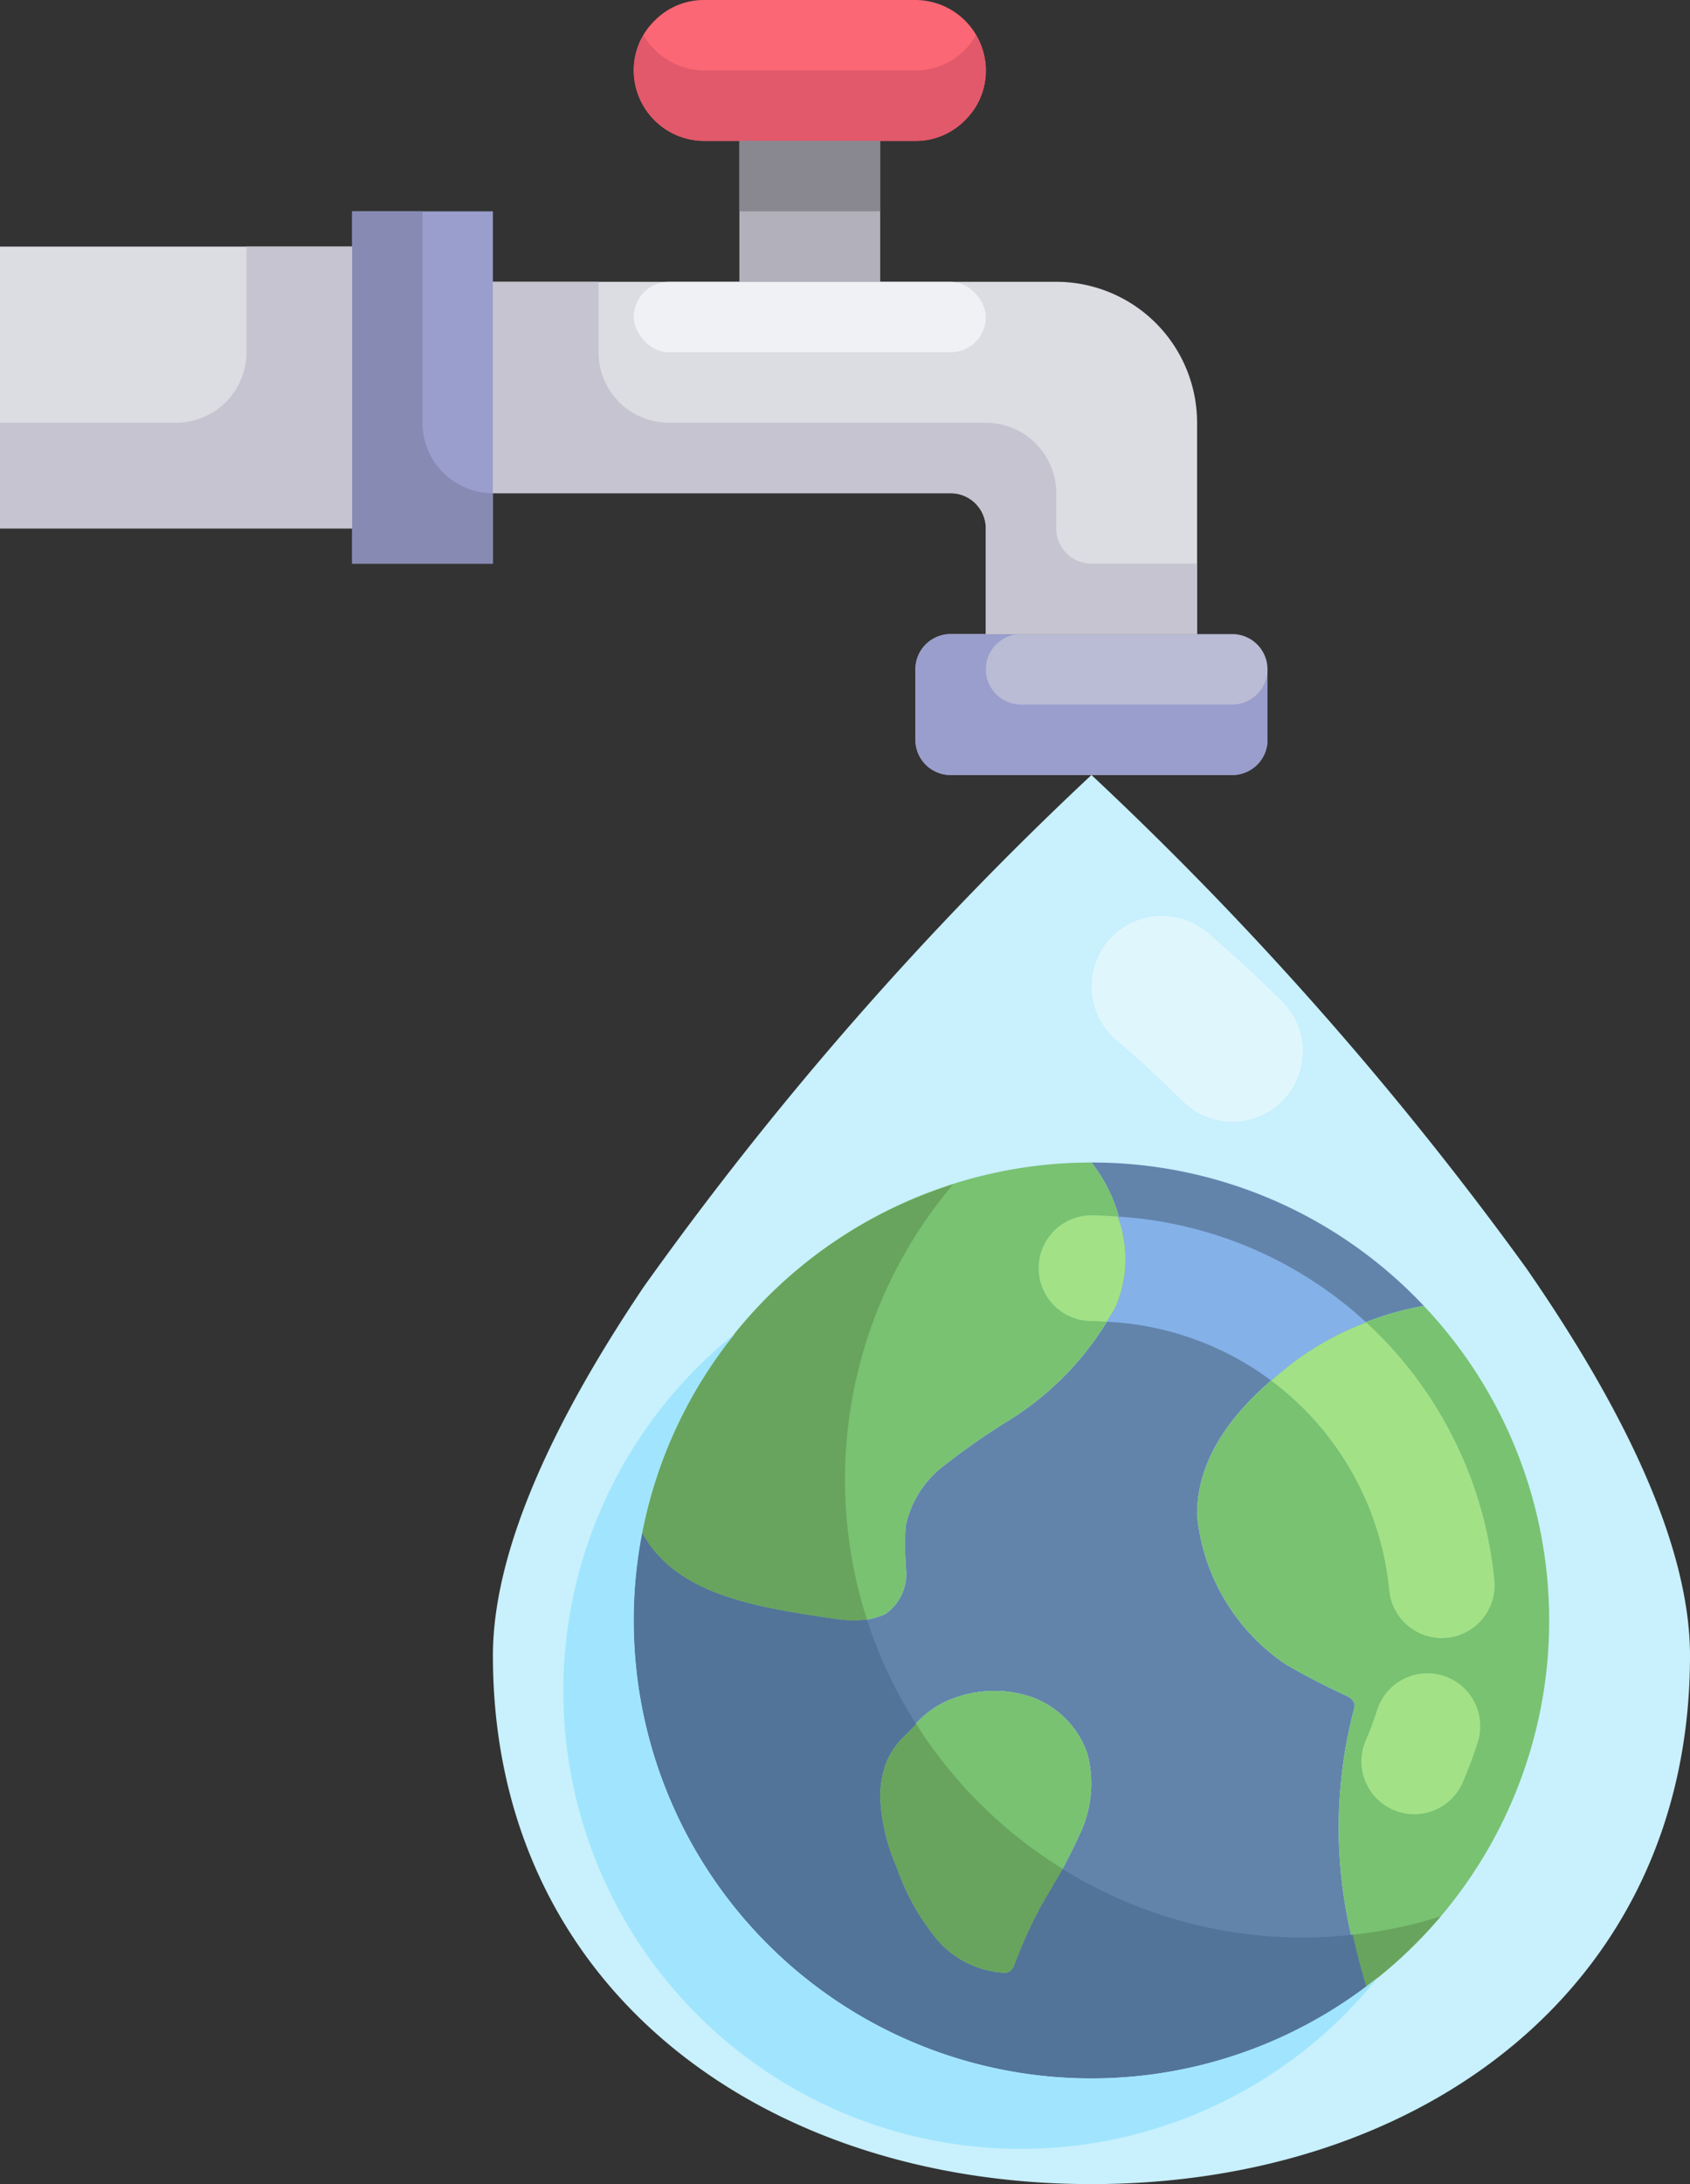 <?xml version="1.0" encoding="UTF-8"?><svg xmlns="http://www.w3.org/2000/svg" xmlns:xlink="http://www.w3.org/1999/xlink" data-name="01_Faucet" height="62.0" preserveAspectRatio="xMidYMid meet" version="1.0" viewBox="1.0 1.0 48.0 62.0" width="48.0" zoomAndPan="magnify"><rect x="1.0" y="1.0" width="48.0" height="62.0" fill="#333333" stroke="none"/><g><path d="M44.35,37A97.674,97.674,0,0,0,32,23,97.041,97.041,0,0,0,19.29,37.52C16.83,41.17,15,44.92,15,48c0,9.39,7.61,15,17,15s17-5.61,17-15C49,44.77,46.99,40.81,44.35,37Z" fill="#c8f0fd"/></g><g><path d="M39.44,49.58a13.3,13.3,0,0,0,.37,7.81A13,13,0,0,1,19.24,44.51c.96,1.74,3.11,2.1,5.53,2.45a2.265,2.265,0,0,0,1.37-.14,1.385,1.385,0,0,0,.6-1.17,9.719,9.719,0,0,1-.02-1.32,2.91,2.91,0,0,1,1.11-1.74,20.067,20.067,0,0,1,1.84-1.28,8.544,8.544,0,0,0,3.03-3.25A4.323,4.323,0,0,0,32,34a12.935,12.935,0,0,1,9.44,4.07,8.721,8.721,0,0,0-3.67,1.58C36.56,40.57,35,42,35,44a5.763,5.763,0,0,0,2.51,4.24,19.521,19.521,0,0,0,1.76.91.431.431,0,0,1,.2.2A.473.473,0,0,1,39.44,49.58Zm-7.76,3.46a3.313,3.313,0,0,0,.2-2.27,2.613,2.613,0,0,0-1.56-1.59,3.315,3.315,0,0,0-2.24.03,2.638,2.638,0,0,0-1.19.87c-.13.15-.29.27-.41.43a2.049,2.049,0,0,0-.35.65,2.7,2.7,0,0,0-.13.85,5.569,5.569,0,0,0,.47,2,6.592,6.592,0,0,0,1.09,1.98A2.7,2.7,0,0,0,29.5,57a.323.323,0,0,0,.17-.03.382.382,0,0,0,.15-.22,13.181,13.181,0,0,1,.76-1.67A17.412,17.412,0,0,0,31.68,53.04Z" fill="#6284ab"/></g><g><path d="M30.58,55.08a13.181,13.181,0,0,0-.76,1.67.382.382,0,0,1-.15.22.323.323,0,0,1-.17.03,2.7,2.7,0,0,1-1.94-1.01,6.592,6.592,0,0,1-1.09-1.98,5.569,5.569,0,0,1-.47-2,2.7,2.7,0,0,1,.13-.85,2.049,2.049,0,0,1,.35-.65c.12-.16.28-.28.41-.43a2.638,2.638,0,0,1,1.19-.87,3.315,3.315,0,0,1,2.24-.03,2.613,2.613,0,0,1,1.56,1.59,3.313,3.313,0,0,1-.2,2.27A17.412,17.412,0,0,1,30.58,55.08Z" fill="#78c272"/></g><g><path d="M41.44,38.07a12.988,12.988,0,0,1-1.63,19.32,13.3,13.3,0,0,1-.37-7.81.473.473,0,0,0,.03-.23.431.431,0,0,0-.2-.2,19.521,19.521,0,0,1-1.76-.91A5.763,5.763,0,0,1,35,44c0-2,1.56-3.43,2.77-4.35A8.721,8.721,0,0,1,41.44,38.07Z" fill="#78c272"/></g><g><path d="M32,34a4.323,4.323,0,0,1,.7,4.06,8.544,8.544,0,0,1-3.03,3.25,20.067,20.067,0,0,0-1.84,1.28,2.91,2.91,0,0,0-1.11,1.74,9.719,9.719,0,0,0,.02,1.32,1.385,1.385,0,0,1-.6,1.17,2.265,2.265,0,0,1-1.37.14c-2.42-.35-4.57-.71-5.53-2.45A13,13,0,0,1,32,34Z" fill="#78c272"/></g><g><path d="M37,20v2a1,1,0,0,1-1,1H28a1,1,0,0,1-1-1V20a1,1,0,0,1,1-1h8A1,1,0,0,1,37,20Z" fill="#babbd5"/></g><g><path d="M26,5H21a2.006,2.006,0,0,1-2-2,1.955,1.955,0,0,1,.59-1.41A1.955,1.955,0,0,1,21,1h6a2.006,2.006,0,0,1,2,2,1.955,1.955,0,0,1-.59,1.41A1.955,1.955,0,0,1,27,5Z" fill="#fb6774"/></g><g><path d="M22 5H26V9H22z" fill="#b2b0bb"/></g><g><path d="M1 8H11V16H1z" fill="#dcdde2"/></g><g><path d="M15 15L15 17 11 17 11 16 11 8 11 7 15 7 15 9 15 15z" fill="#999ecc"/></g><g><path d="M35,13v6H29V16a1,1,0,0,0-1-1H15V9H31A4,4,0,0,1,35,13Z" fill="#dcdde2"/></g><g><path d="M28.41,2.41A1.955,1.955,0,0,1,27,3H21a2,2,0,0,1-1.721-1A1.963,1.963,0,0,0,19,3a2.006,2.006,0,0,0,2,2h6a1.955,1.955,0,0,0,1.41-.59A1.959,1.959,0,0,0,28.721,2,1.938,1.938,0,0,1,28.41,2.41Z" fill="#e1596a"/></g><g><path d="M36,21H30a1,1,0,0,1,0-2H28a1,1,0,0,0-1,1v2a1,1,0,0,0,1,1h8a1,1,0,0,0,1-1V20A1,1,0,0,1,36,21Z" fill="#999ecc"/></g><g><path d="M11,7V17h4V15h0a2,2,0,0,1-2-2V7Z" fill="#878bb4"/></g><g><path d="M31,16V15a2,2,0,0,0-2-2H20a2,2,0,0,1-2-2V9H15v6H28a1,1,0,0,1,1,1v3h6V17H32A1,1,0,0,1,31,16Z" fill="#c6c4d0"/></g><g><path d="M11,8v8H1V13H6a2,2,0,0,0,2-2V8Z" fill="#c6c4d0"/></g><g><rect fill="#f0f1f5" height="2" rx="1" width="10" x="19" y="9"/></g><g><path d="M38,56a12.919,12.919,0,0,1-6.822-1.949c-.2.345-.4.685-.6,1.029a13.181,13.181,0,0,0-.76,1.67.382.382,0,0,1-.15.22.323.323,0,0,1-.17.03,2.7,2.7,0,0,1-1.94-1.01,6.592,6.592,0,0,1-1.09-1.98,5.569,5.569,0,0,1-.47-2,2.7,2.7,0,0,1,.13-.85,2.049,2.049,0,0,1,.35-.65c.12-.16.28-.28.41-.43.041-.052.093-.084.136-.132a12.92,12.92,0,0,1-1.4-2.974,3.39,3.39,0,0,1-.854-.014c-2.42-.35-4.57-.71-5.53-2.45A12.819,12.819,0,0,0,19,47,13,13,0,0,0,39.81,57.39c-.149-.492-.273-.983-.384-1.472A13.173,13.173,0,0,1,38,56Z" fill="#527499"/></g><g><path d="M27.026,49.948c-.043.048-.095.08-.136.132-.13.15-.29.27-.41.43a2.049,2.049,0,0,0-.35.65,2.7,2.7,0,0,0-.13.85,5.569,5.569,0,0,0,.47,2,6.592,6.592,0,0,0,1.09,1.98A2.7,2.7,0,0,0,29.5,57a.323.323,0,0,0,.17-.03.382.382,0,0,0,.15-.22,13.181,13.181,0,0,1,.76-1.67c.2-.344.4-.684.6-1.029A13.046,13.046,0,0,1,27.026,49.948Z" fill="#68a45d"/></g><g><path d="M39.81,57.39A13.064,13.064,0,0,0,41.92,55.4a12.994,12.994,0,0,1-2.494.522C39.537,56.407,39.661,56.9,39.81,57.39Z" fill="#68a45d"/></g><g><path d="M24.77,46.96a3.39,3.39,0,0,0,.854.014,12.971,12.971,0,0,1,2.444-12.352A12.962,12.962,0,0,0,19.24,44.51C20.2,46.25,22.35,46.61,24.77,46.96Z" fill="#68a45d"/></g><g><path d="M19,47a12.937,12.937,0,0,1,2.867-8.133A12.994,12.994,0,1,0,40.133,57.133,12.992,12.992,0,0,1,19,47Z" fill="#a0e5fd"/></g><g><path d="M36,32.842a1.994,1.994,0,0,1-1.4-.575c-1.076-1.059-1.87-1.725-1.878-1.731a2,2,0,0,1,2.562-3.072c.036.031.919.768,2.122,1.953A2,2,0,0,1,36,32.842Z" fill="#e0f6fd"/></g><g><path d="M22 5H26V7H22z" fill="#898790"/></g><g><path d="M32.7,38.06c-.075.16-.181.307-.271.46a8.482,8.482,0,0,1,4.678,1.671c.225-.194.449-.379.663-.541a8.426,8.426,0,0,1,2.037-1.109,11.451,11.451,0,0,0-7.063-3.006A3.383,3.383,0,0,1,32.7,38.06Z" fill="#84b1e8"/></g><g><path d="M37.107,40.191a8.457,8.457,0,0,1,3.351,5.957A1.5,1.5,0,0,0,41.949,47.5c.05,0,.1,0,.15-.007a1.5,1.5,0,0,0,1.344-1.641,11.445,11.445,0,0,0-3.636-7.311A8.426,8.426,0,0,0,37.77,39.65C37.556,39.812,37.332,40,37.107,40.191Z" fill="#a3e187"/></g><g><path d="M32.744,35.535c-.247-.016-.493-.035-.744-.035a1.5,1.5,0,0,0,0,3c.145,0,.286.013.429.02.09-.153.2-.3.271-.46A3.383,3.383,0,0,0,32.744,35.535Z" fill="#a3e187"/></g><g><path d="M41.99,48.568a1.5,1.5,0,0,0-1.88.984,8.2,8.2,0,0,1-.317.848,1.5,1.5,0,0,0,2.75,1.2,11.438,11.438,0,0,0,.431-1.152A1.5,1.5,0,0,0,41.99,48.568Z" fill="#a3e187"/></g></svg>